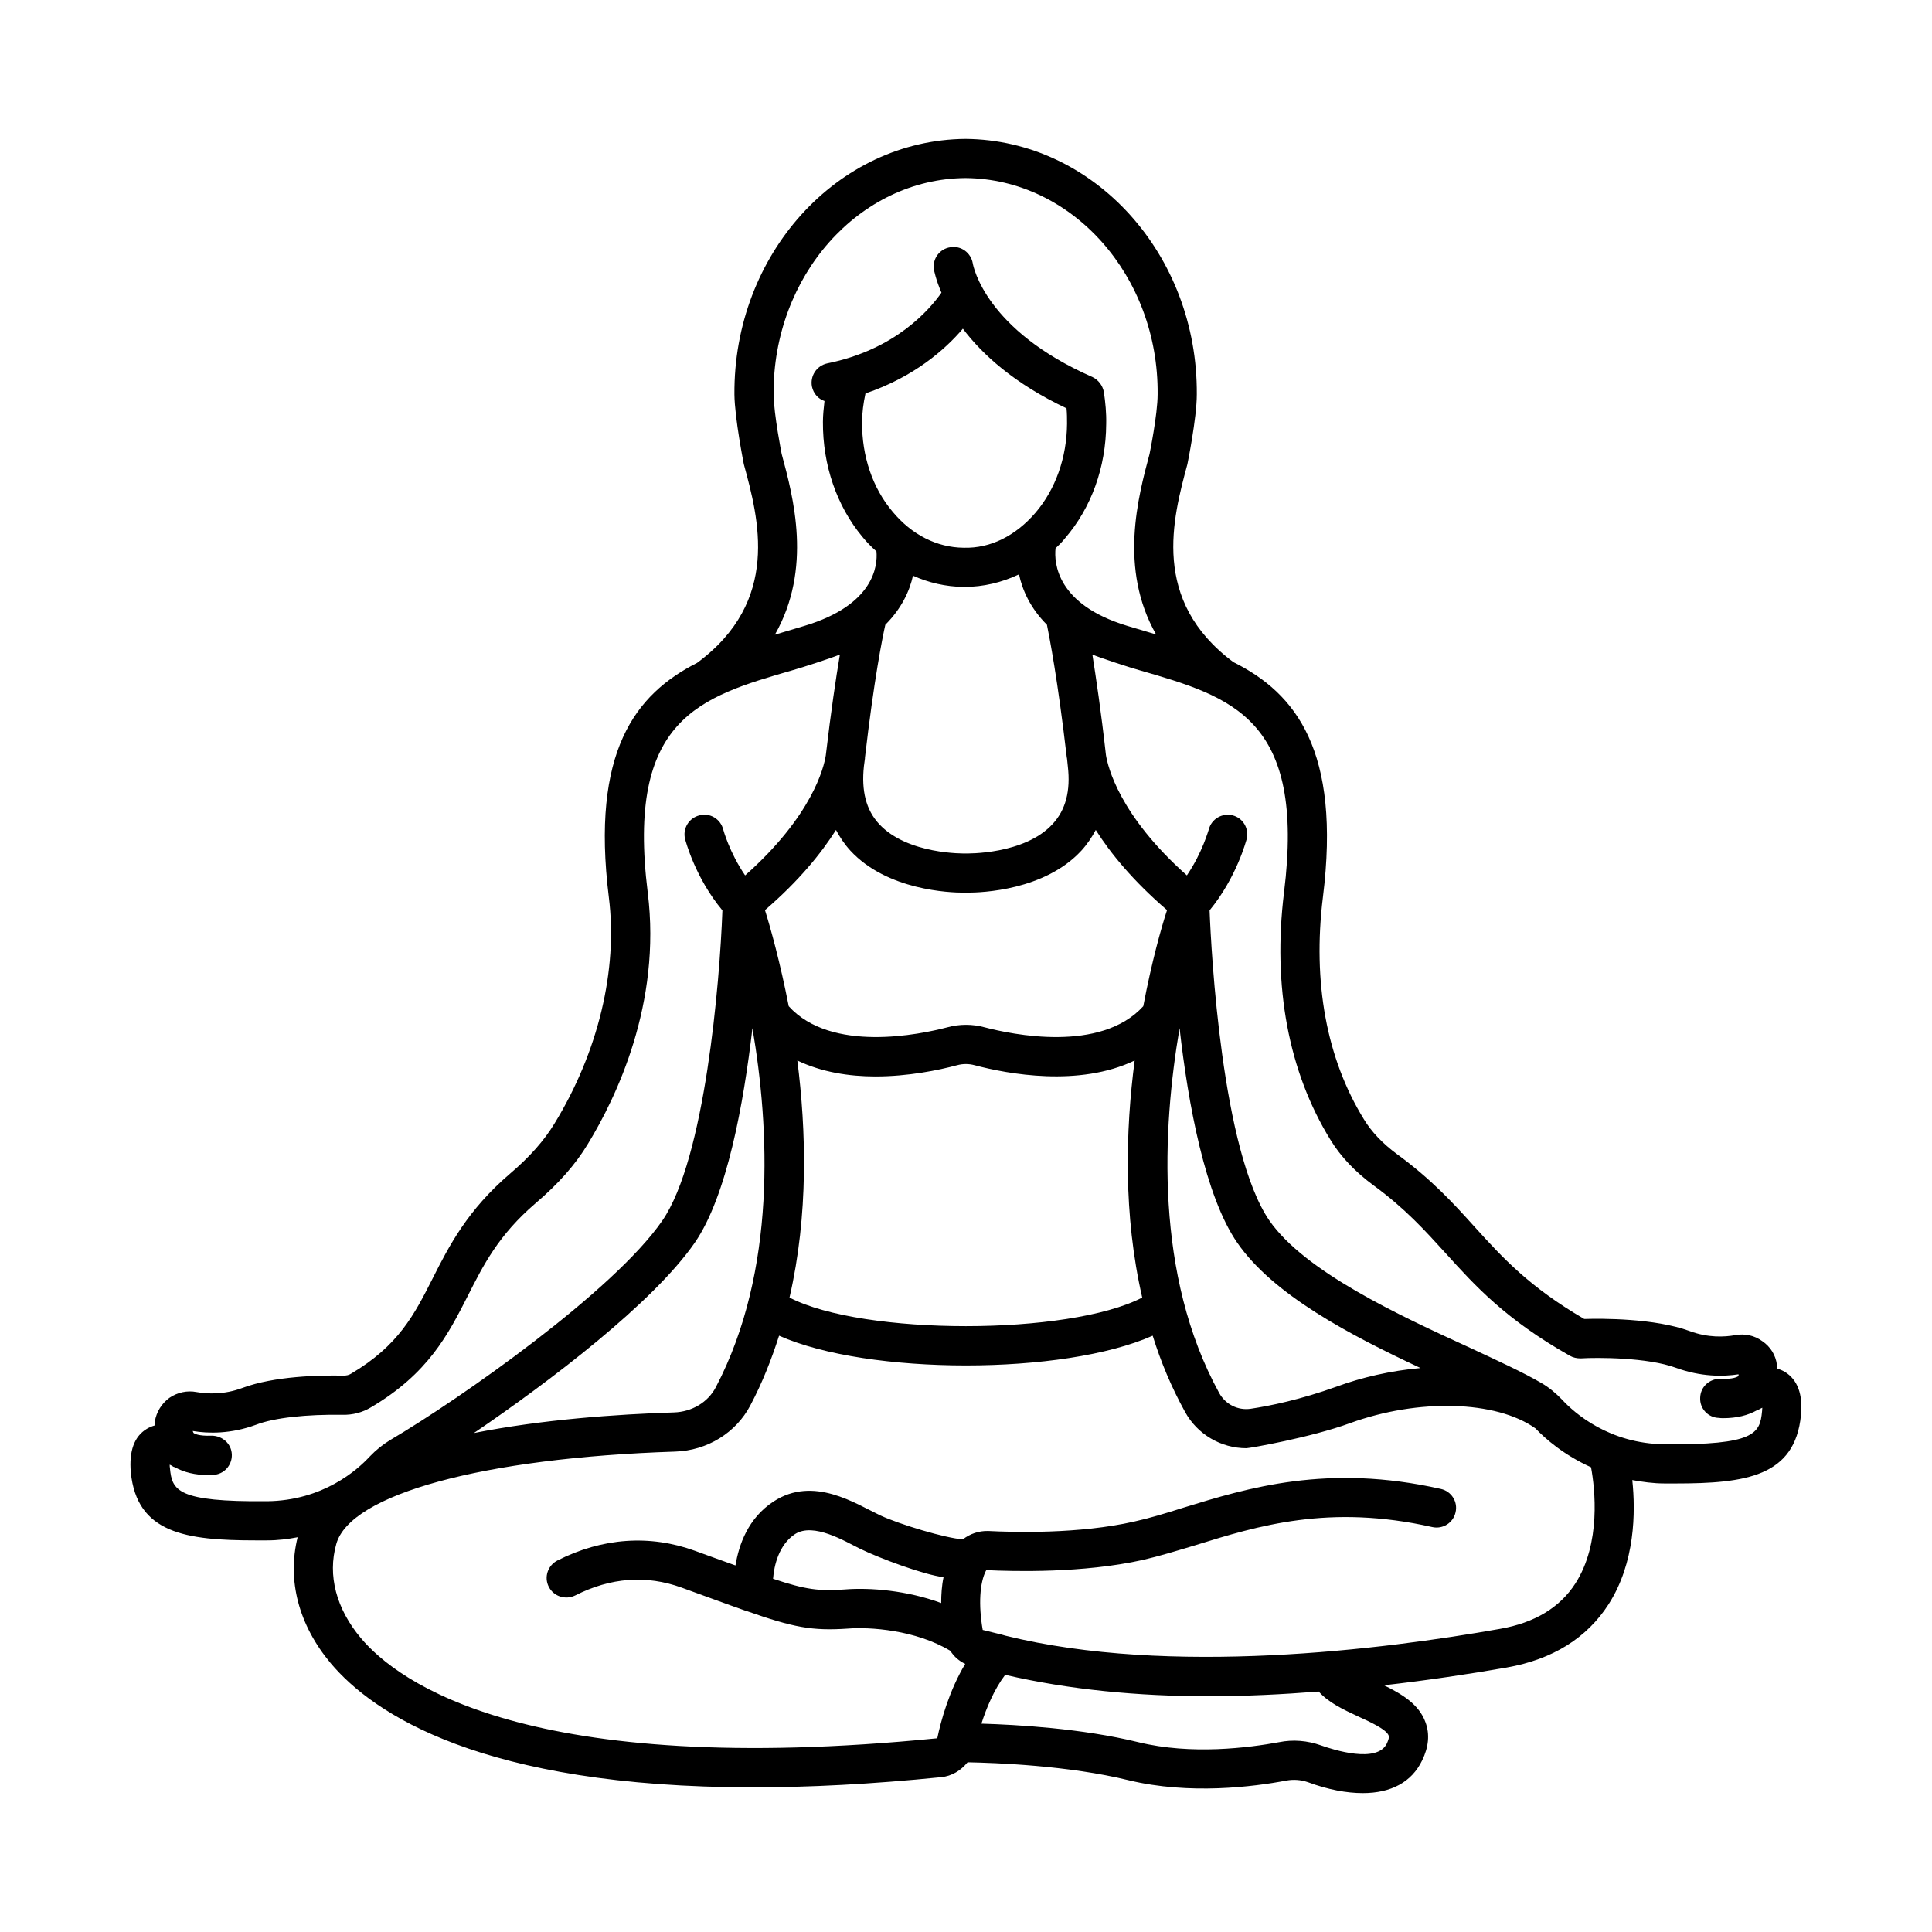 <svg xmlns="http://www.w3.org/2000/svg" id="Layer_1" height="512" viewBox="0 0 74 74" width="512"><path d="m68.37 52.55c-.1-.06-.2-.1-.3-.13 0-.05 0-.09-.01-.15-.05-.37-.25-.69-.56-.9-.3-.22-.67-.3-1.04-.23-.4.07-1.03.11-1.75-.16-1.34-.49-3.35-.48-4.03-.46-2.11-1.23-3.13-2.35-4.2-3.53-.81-.9-1.65-1.82-2.98-2.79-.54-.4-.97-.85-1.26-1.33-1.43-2.32-1.97-5.25-1.57-8.5.7-5.62-1.04-7.82-3.43-9.01-3.17-2.36-2.32-5.5-1.76-7.58 0 0 .36-1.76.36-2.67.04-5.36-3.93-9.75-8.86-9.79-4.92.04-8.89 4.43-8.85 9.79.01.91.36 2.67.36 2.67.57 2.09 1.42 5.24-1.79 7.61-2.37 1.2-4.07 3.4-3.38 8.98.35 2.78-.41 5.93-2.08 8.66-.4.66-.96 1.29-1.7 1.92-1.64 1.4-2.35 2.79-2.97 4.02-.7 1.38-1.3 2.57-3.13 3.65-.08.05-.17.07-.29.07-.92-.02-2.65.02-3.86.47-.72.27-1.35.23-1.76.16-.36-.07-.73.01-1.04.22-.3.22-.5.54-.56.91-.01.06 0 .1-.01.15-.1.03-.2.07-.3.13-.48.29-.68.85-.61 1.66.23 2.34 2.11 2.61 4.78 2.61h.44c.42 0 .8-.05 1.17-.12-.41 1.65.04 3.36 1.27 4.83 1.61 1.91 5.76 4.75 16.19 4.75 2.13 0 4.51-.12 7.19-.39.41-.04.76-.26 1.01-.57 1.05.02 3.86.12 6.18.69 2.32.56 4.77.25 6.03.01.28-.05.55-.03.82.06.78.29 1.49.42 2.11.42 1.08 0 1.87-.42 2.27-1.25.25-.51.3-1 .13-1.46-.25-.7-.92-1.09-1.59-1.42 1.67-.19 3.27-.43 4.7-.68 1.76-.31 3.07-1.13 3.9-2.42 1.02-1.59 1.04-3.53.91-4.76.39.07.8.13 1.24.13h.43c2.68 0 4.56-.27 4.79-2.61.08-.8-.13-1.36-.61-1.66zm-31.39-45.73c4.09.03 7.4 3.75 7.36 8.28 0 .78-.31 2.29-.31 2.29-.44 1.65-1.18 4.39.25 6.91-.07-.02-.81-.24-1.11-.33-2.7-.82-2.8-2.41-2.74-2.97.13-.12.25-.24.36-.38 1.01-1.17 1.57-2.72 1.58-4.38.01-.42-.03-.82-.09-1.23-.05-.25-.21-.46-.44-.57-4.08-1.79-4.56-4.23-4.58-4.35-.07-.41-.45-.69-.86-.62-.41.06-.69.44-.63.85.01.04.07.38.29.89-.45.64-1.75 2.18-4.38 2.71-.4.09-.66.48-.58.89.06.27.24.47.48.55-.03.27-.06.54-.06.8-.01 1.66.53 3.22 1.51 4.4.17.21.35.39.54.56.05.55-.09 2.05-2.75 2.85-.29.09-1.05.31-1.14.34 1.44-2.53.71-5.26.26-6.92 0 0-.3-1.51-.31-2.29-.03-4.53 3.27-8.25 7.35-8.28zm-6.44 33.8c.94.45 1.99.61 2.99.61 1.26 0 2.42-.24 3.13-.43.22-.06.45-.06.67 0 1.28.34 4 .84 6.13-.18-.35 2.68-.44 5.91.29 9.08-2.82 1.46-10.69 1.46-13.51 0 .73-3.17.64-6.4.3-9.08zm7.18-1.27c-.47-.13-.97-.13-1.44 0-1.03.27-4.44.99-6.07-.81-.33-1.69-.7-3.01-.91-3.68 1.3-1.12 2.15-2.17 2.72-3.07.15.28.33.55.55.79 1.41 1.53 3.83 1.61 4.32 1.61h.18c.52 0 2.94-.08 4.35-1.61.22-.24.4-.51.55-.79.57.9 1.43 1.95 2.73 3.07-.22.67-.59 1.99-.91 3.68-1.64 1.8-5.04 1.08-6.07.81zm-2.75-17.3c.6.27 1.25.42 1.93.43h.03c.74 0 1.44-.17 2.1-.48.13.6.43 1.29 1.07 1.93.1.5.41 2.07.76 5.08 0 .01.01.03.01.05.01.1.02.19.03.29.11.94-.08 1.67-.58 2.21-1.08 1.18-3.28 1.13-3.34 1.13-.03 0-2.22.05-3.31-1.13-.5-.54-.68-1.27-.58-2.21.01-.11.03-.19.04-.3v-.03c.35-3.02.67-4.6.78-5.09.63-.63.93-1.3 1.06-1.88zm-1.95-5.88c0-.36.05-.73.13-1.1 1.86-.63 3.06-1.69 3.73-2.48.74.98 1.96 2.1 3.97 3.05.02.2.02.39.02.59-.01 1.3-.44 2.51-1.21 3.41-.75.87-1.71 1.37-2.75 1.34-1.03-.01-1.99-.5-2.72-1.38-.77-.91-1.18-2.13-1.17-3.43zm-22.8 41.33c-3.43.03-3.63-.41-3.71-1.26-.01-.05-.01-.1-.01-.14.05.02.1.05.14.08.02.01.04.01.06.02.34.19.77.3 1.3.3.05 0 .1-.01.16-.01.41-.01.73-.36.72-.77-.01-.42-.36-.73-.78-.73-.49.02-.67-.08-.69-.11 0 0-.01-.03-.03-.07.59.1 1.46.12 2.43-.24.7-.27 1.94-.4 3.31-.38.39.01.76-.09 1.08-.28 2.21-1.3 2.97-2.81 3.71-4.26.61-1.21 1.19-2.35 2.6-3.56.87-.74 1.53-1.48 2.01-2.28 1.08-1.77 2.82-5.37 2.29-9.62-.83-6.68 1.99-7.49 5.55-8.52.3-.08 1.53-.48 1.81-.6-.15.89-.34 2.16-.54 3.86-.07.46-.52 2.32-3.09 4.6-.6-.88-.83-1.73-.84-1.76-.1-.4-.51-.65-.91-.54-.4.1-.65.5-.55.91.02.06.38 1.47 1.43 2.73-.1 2.77-.67 9.52-2.3 11.88-1.85 2.69-7.71 6.81-10.43 8.41-.28.17-.54.38-.78.63-.47.51-1.79 1.69-3.94 1.71zm17.2-4.37c-.3.58-.92.95-1.61.97-2.19.07-5.05.27-7.66.79 2.93-1.99 6.87-4.99 8.46-7.29 1.23-1.78 1.87-5.3 2.21-8.22.65 3.79.94 9.28-1.4 13.75zm25.77 13.35c.03.08-.04.23-.07.3-.37.77-2.03.25-2.53.07-.51-.18-1.06-.23-1.6-.12-1.14.21-3.35.5-5.39 0-2.17-.53-4.66-.67-6.01-.71.19-.59.48-1.3.91-1.87 2.45.57 5.1.82 7.77.82 1.43 0 2.85-.07 4.24-.18.37.42.94.69 1.5.95.44.2 1.1.5 1.18.74zm7.15-5.83c-.59.92-1.56 1.51-2.89 1.74-4.45.79-12.65 1.82-18.94.26-.07-.03-.65-.16-.87-.22-.17-.97-.11-1.81.12-2.26.01-.01.01-.02.02-.03 1.04.05 3.7.12 5.99-.39.65-.15 1.3-.35 2-.56 2.41-.75 5.14-1.59 9.09-.7.4.09.8-.16.89-.56.1-.41-.16-.81-.56-.9-4.34-.98-7.4-.04-9.87.72-.66.21-1.29.4-1.88.53-2.11.48-4.61.41-5.59.36-.36-.01-.7.11-.97.32-.65-.04-2.42-.57-3.17-.92-.93-.44-2.55-1.53-4.08-.53-.98.64-1.33 1.66-1.46 2.45-.26-.09-1.55-.56-1.55-.56-1.73-.63-3.55-.5-5.27.37-.37.19-.52.64-.33 1.01s.64.51 1.01.33c1.36-.69 2.73-.79 4.08-.3 0 0 1.97.72 2.46.89h.01c1.82.64 2.53.77 3.88.68.86-.07 2.61.05 3.94.85.14.22.33.39.57.5-.61 1.02-.93 2.17-1.07 2.85-15.71 1.56-20.67-2.16-22.08-3.84-.94-1.12-1.28-2.4-.94-3.6.53-1.91 5.62-3.3 12.98-3.54 1.23-.04 2.33-.72 2.88-1.77.46-.87.81-1.76 1.1-2.67 1.71.76 4.42 1.14 7.16 1.14 2.73 0 5.44-.38 7.15-1.14.31 1 .72 1.98 1.24 2.92.47.86 1.38 1.39 2.35 1.39.12 0 2.47-.41 3.97-.96 2.62-.95 5.59-.87 7.1.2.38.4 1.09 1.02 2.13 1.49.15.81.39 2.91-.6 4.45zm-24.2-.24c-.07.33-.09.67-.09.99-1.3-.48-2.72-.6-3.7-.52-.96.07-1.49.01-2.74-.41.04-.51.22-1.3.84-1.71.71-.46 1.92.28 2.49.56.76.37 2.45 1 3.2 1.09zm9.04-21.03c.33 2.92.98 6.44 2.21 8.22 1.38 2 4.33 3.54 7.02 4.8-1.14.1-2.26.36-3.21.71-1.39.5-2.56.74-3.3.85-.49.07-.96-.17-1.2-.6-2.48-4.51-2.18-10.13-1.52-13.98zm22.31 14.68c-.08.85-.28 1.29-3.72 1.26-2.14-.02-3.47-1.2-3.94-1.71-.24-.25-.49-.46-.78-.63-.7-.41-1.68-.86-2.82-1.39-2.64-1.21-6.25-2.88-7.61-4.84-1.82-2.65-2.23-10.3-2.29-11.88 1.04-1.27 1.4-2.67 1.42-2.73.1-.4-.14-.81-.54-.91s-.81.14-.91.54c-.01.01-.24.88-.84 1.76-2.6-2.31-3.03-4.18-3.1-4.61-.19-1.7-.38-2.96-.52-3.85.27.12 1.5.52 1.8.6 3.56 1.03 6.37 1.84 5.54 8.52-.44 3.58.17 6.86 1.78 9.47.39.64.95 1.23 1.66 1.75 1.2.88 1.95 1.71 2.75 2.59 1.13 1.25 2.3 2.54 4.76 3.93.12.07.27.1.41.1.64-.04 2.56-.04 3.65.36.96.35 1.81.34 2.4.25 0 .04 0 .06-.01.07-.02.02-.2.13-.69.1-.42 0-.76.31-.77.73-.02.41.3.76.72.77.05.01.11.01.16.01.53 0 .95-.11 1.29-.3.02-.01.04-.01.06-.02.04-.03.09-.05.15-.08 0 .04-.01.09-.01.14z"></path></svg>